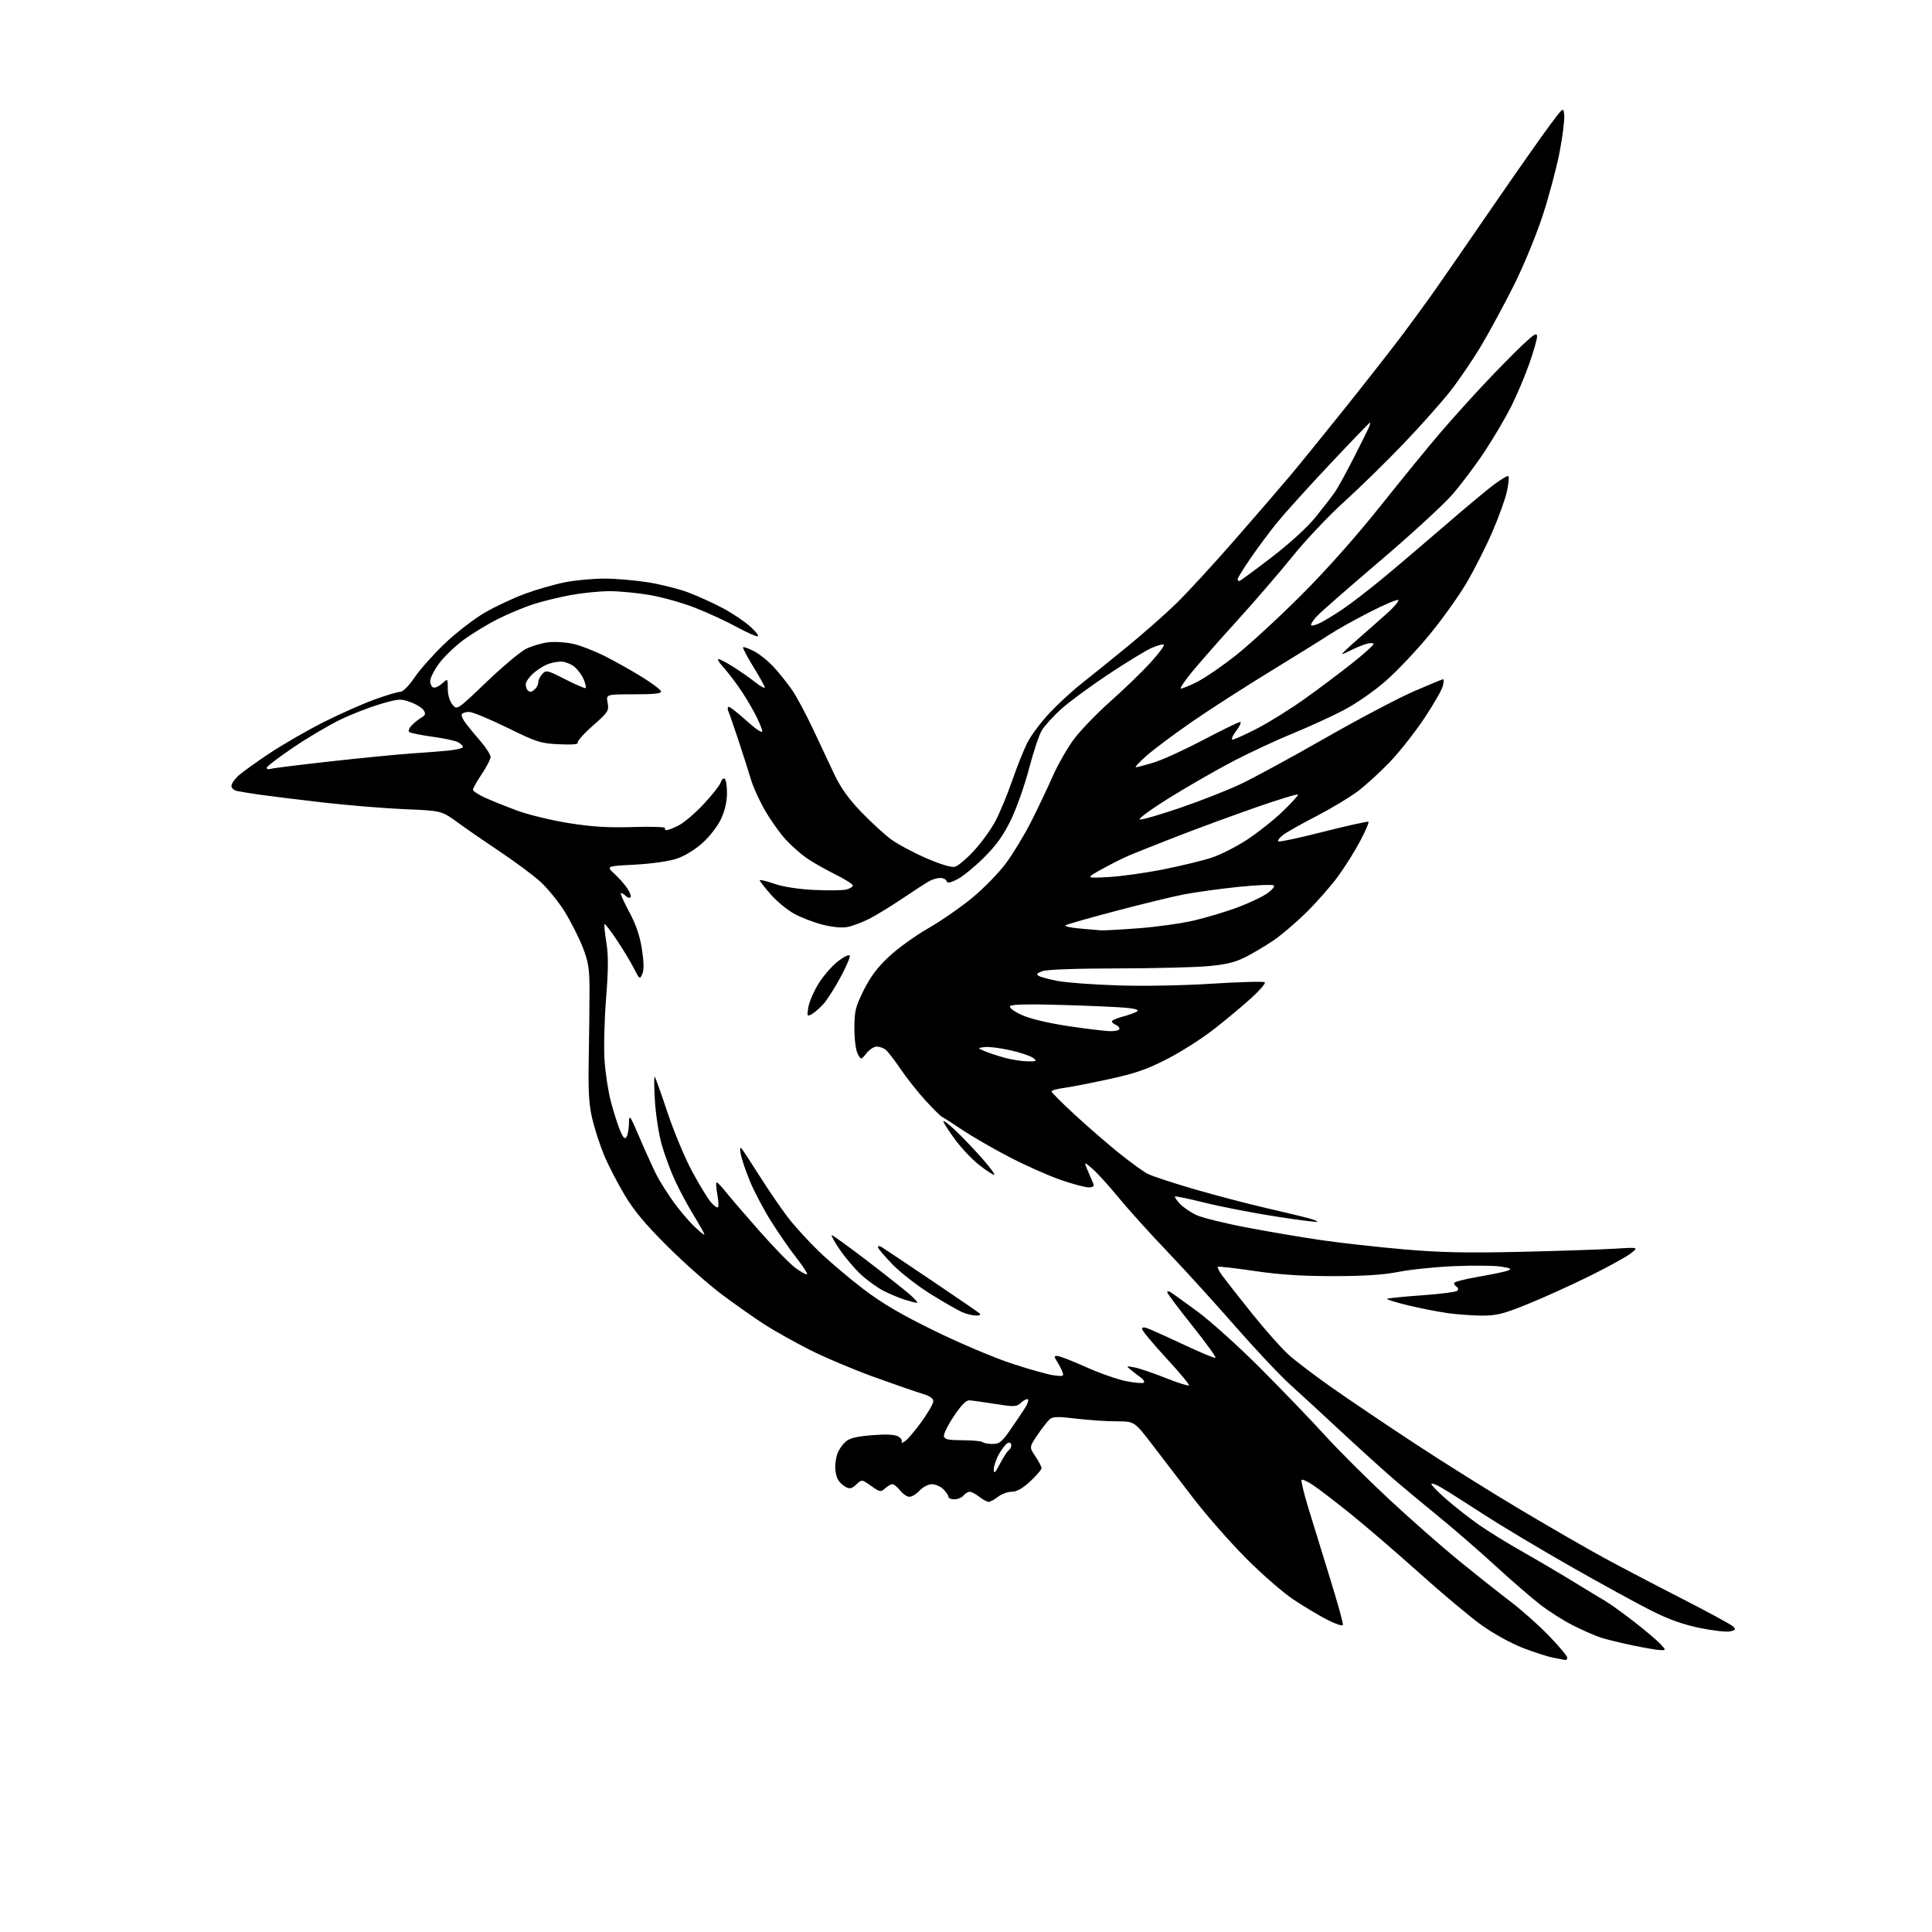 <?xml version="1.0" encoding="UTF-8" standalone="no"?>
<svg 
  version="1.1" 
  xmlns="http://www.w3.org/2000/svg" 
  xmlns:xlink="http://www.w3.org/1999/xlink" 
  xmlns:svg="http://www.w3.org/2000/svg"
  xmlns:rdf="http://www.w3.org/1999/02/22-rdf-syntax-ns#"
  xmlns:cc="http://creativecommons.org/ns#"
  xmlns:dc="http://purl.org/dc/elements/1.1/"
  viewBox="0 0 768 768"
  width="768"
  height="768"
>
<style>svg {background-color: white; }</style>"
<path stroke="none" fill="black" fill-rule="evenodd" d="M622.25,659.89C621.84,659.83 619.67,659.42 617.43,658.97C615.20,658.53 609.75,656.77 605.32,655.06C600.85,653.34 593.64,649.37 589.10,646.13C584.61,642.93 573.46,633.60 564.33,625.40C555.19,617.21 542.80,606.55 536.79,601.72C530.77,596.88 524.08,591.76 521.91,590.32C519.74,588.88 517.71,587.96 517.41,588.26C517.10,588.56 518.27,593.47 520.00,599.16C521.73,604.84 525.62,617.49 528.65,627.25C531.69,637.01 534.02,645.43 533.83,645.96C533.65,646.48 530.85,645.56 527.61,643.89C524.37,642.23 518.30,638.59 514.11,635.80C509.93,633.02 501.32,625.50 495.00,619.11C488.68,612.72 479.37,602.10 474.31,595.50C469.26,588.90 461.94,579.34 458.03,574.25C450.94,565.00 450.94,565.00 443.72,565.00C439.75,565.00 432.54,564.51 427.70,563.92C420.67,563.05 418.58,563.10 417.32,564.15C416.46,564.87 414.26,567.67 412.44,570.37C409.12,575.29 409.12,575.29 411.56,578.88C412.90,580.85 414.00,582.98 414.00,583.60C414.00,584.23 411.99,586.60 409.52,588.87C406.43,591.72 404.15,593.00 402.16,593.00C400.57,593.00 398.13,593.90 396.73,595.00C395.33,596.10 393.65,597.00 393.00,597.00C392.35,597.00 390.67,596.10 389.27,595.00C387.87,593.90 386.17,593.00 385.49,593.00C384.80,593.00 383.68,593.67 383.00,594.50C382.32,595.33 380.69,596.00 379.38,596.00C378.07,596.00 377.00,595.55 377.00,595.00C377.00,594.45 376.10,593.10 375.00,592.00C373.90,590.90 371.85,590.00 370.45,590.00C369.02,590.00 366.89,591.09 365.59,592.50C364.31,593.88 362.49,595.00 361.53,595.00C360.57,595.00 358.90,593.88 357.82,592.50C356.74,591.12 355.36,590.00 354.76,590.00C354.15,590.00 352.83,590.75 351.83,591.66C350.11,593.21 349.76,593.15 346.29,590.68C342.58,588.04 342.58,588.04 340.39,590.11C338.60,591.79 337.80,591.97 336.12,591.06C334.98,590.45 333.59,589.09 333.02,588.04C332.46,586.99 332.00,584.78 332.00,583.13C332.00,581.48 332.42,579.02 332.94,577.66C333.46,576.30 334.84,574.30 336.01,573.21C337.61,571.72 340.21,571.05 346.48,570.53C352.05,570.07 355.53,570.21 356.94,570.97C358.10,571.59 358.77,572.56 358.42,573.12C358.08,573.69 358.63,573.62 359.66,572.98C360.69,572.34 363.66,568.86 366.26,565.26C368.87,561.65 371.00,557.94 371.00,557.01C371.00,555.88 369.58,554.90 366.75,554.06C364.41,553.37 355.75,550.37 347.50,547.40C339.25,544.42 327.57,539.48 321.55,536.41C315.52,533.34 307.50,528.83 303.71,526.38C299.93,523.93 292.48,518.69 287.16,514.73C281.85,510.78 272.06,502.13 265.42,495.52C256.57,486.71 251.99,481.23 248.28,475.00C245.50,470.32 241.87,463.32 240.23,459.43C238.59,455.54 236.45,449.02 235.48,444.93C234.08,439.01 233.79,434.05 234.04,420.50C234.21,411.15 234.34,399.00 234.34,393.50C234.33,385.02 233.92,382.44 231.62,376.51C230.13,372.67 226.89,366.29 224.43,362.33C221.96,358.37 217.59,353.01 214.72,350.43C211.85,347.84 204.78,342.57 199.00,338.72C193.22,334.87 185.57,329.59 182.00,326.99C175.50,322.27 175.50,322.27 161.00,321.67C153.03,321.34 138.41,320.14 128.52,319.01C118.63,317.87 107.38,316.49 103.52,315.94C99.66,315.38 95.49,314.71 94.25,314.44C93.01,314.18 92.00,313.27 92.00,312.43C92.00,311.59 93.18,309.81 94.62,308.47C96.07,307.14 101.66,303.10 107.05,299.51C112.45,295.92 122.18,290.31 128.68,287.04C135.18,283.77 144.30,279.72 148.94,278.05C153.58,276.37 158.18,275.00 159.15,275.00C160.19,275.00 162.55,272.61 164.83,269.25C166.98,266.09 172.36,260.05 176.78,255.83C181.20,251.61 188.31,246.11 192.58,243.61C196.86,241.11 204.21,237.66 208.93,235.95C213.64,234.23 220.80,232.19 224.84,231.42C228.87,230.64 235.85,230.00 240.34,230.00C244.83,230.01 252.65,230.68 257.73,231.50C262.81,232.33 269.92,234.12 273.54,235.48C277.17,236.84 283.26,239.61 287.09,241.62C290.92,243.63 295.95,247.00 298.28,249.10C300.60,251.20 301.88,252.94 301.12,252.96C300.37,252.98 296.54,251.25 292.62,249.11C288.71,246.97 281.45,243.63 276.50,241.68C271.55,239.72 263.45,237.43 258.50,236.57C253.55,235.71 246.29,235.00 242.36,235.00C238.43,235.00 231.46,235.70 226.86,236.55C222.26,237.40 215.57,239.03 212.00,240.19C208.43,241.34 202.12,243.97 198.00,246.03C193.88,248.09 187.70,251.85 184.27,254.37C180.85,256.90 176.47,261.11 174.55,263.73C172.62,266.35 171.04,269.48 171.02,270.67C171.01,271.86 171.56,273.04 172.25,273.29C172.94,273.54 174.51,272.82 175.75,271.70C178.00,269.65 178.00,269.65 178.00,273.71C178.00,276.17 178.73,278.68 179.84,280.05C181.68,282.32 181.68,282.32 193.28,271.21C199.66,265.10 206.74,259.15 209.01,257.99C211.28,256.84 215.31,255.63 217.96,255.32C220.61,255.00 225.19,255.32 228.14,256.01C231.09,256.71 236.88,259.00 241.00,261.11C245.12,263.22 251.62,266.88 255.43,269.26C259.24,271.63 262.54,274.12 262.76,274.79C263.06,275.69 260.32,276.00 252.04,276.00C240.91,276.00 240.91,276.00 241.54,279.36C242.13,282.53 241.79,283.06 235.62,288.51C232.01,291.69 229.33,294.73 229.66,295.26C230.03,295.86 227.24,296.09 222.31,295.86C214.93,295.53 213.46,295.06 201.61,289.25C194.59,285.81 187.79,283.00 186.49,283.00C185.18,283.00 183.87,283.40 183.57,283.88C183.27,284.37 184.01,286.06 185.22,287.63C186.42,289.21 189.12,292.48 191.21,294.89C193.29,297.31 195.00,300.01 195.00,300.90C195.00,301.80 193.42,304.87 191.50,307.72C189.57,310.58 188.00,313.37 188.00,313.91C188.00,314.46 190.14,315.88 192.75,317.06C195.36,318.25 201.10,320.56 205.50,322.20C209.90,323.84 219.12,326.08 226.00,327.18C235.44,328.68 241.73,329.07 251.70,328.76C258.96,328.53 264.67,328.72 264.39,329.17C264.11,329.63 264.38,330.00 264.98,330.00C265.59,330.00 267.78,329.13 269.86,328.07C271.93,327.01 276.38,323.21 279.73,319.63C283.09,316.04 286.13,312.18 286.49,311.04C286.85,309.90 287.56,309.23 288.07,309.54C288.58,309.86 289.00,312.45 288.99,315.31C288.98,318.63 288.14,322.30 286.64,325.52C285.32,328.37 282.12,332.51 279.25,335.09C276.15,337.87 272.12,340.31 268.84,341.39C265.77,342.40 258.71,343.39 252.22,343.72C240.94,344.30 240.94,344.30 244.30,347.40C246.15,349.11 248.47,351.75 249.46,353.28C250.46,354.81 250.98,356.36 250.62,356.71C250.26,357.07 249.43,356.83 248.78,356.18C248.13,355.53 247.26,355.00 246.84,355.00C246.42,355.00 247.86,358.29 250.02,362.31C252.82,367.49 254.31,371.84 255.16,377.26C255.98,382.58 256.03,385.61 255.32,387.21C254.34,389.41 254.21,389.32 252.02,385.00C250.77,382.52 247.71,377.45 245.23,373.73C242.74,370.01 240.53,367.14 240.31,367.35C240.10,367.57 240.42,370.84 241.03,374.62C241.87,379.77 241.84,385.34 240.93,396.79C240.26,405.21 239.97,416.23 240.30,421.29C240.62,426.36 241.77,433.88 242.86,438.00C243.95,442.12 245.59,447.26 246.50,449.42C247.77,452.40 248.39,453.00 249.07,451.92C249.56,451.14 249.99,448.70 250.02,446.50C250.07,442.73 250.32,443.06 254.36,452.50C256.72,458.00 259.68,464.52 260.95,467.00C262.21,469.48 265.17,474.20 267.53,477.50C269.88,480.80 273.65,485.28 275.91,487.45C278.16,489.63 280.00,491.10 280.00,490.72C280.00,490.34 278.13,486.99 275.84,483.27C273.55,479.55 270.20,473.32 268.39,469.43C266.59,465.55 264.17,459.02 263.02,454.93C261.87,450.84 260.66,443.00 260.33,437.50C260.00,432.00 259.96,427.73 260.25,428.00C260.53,428.27 262.82,434.68 265.34,442.23C267.85,449.78 272.25,460.29 275.10,465.60C277.96,470.90 281.32,476.42 282.57,477.87C283.81,479.32 285.09,480.24 285.42,479.92C285.74,479.59 285.61,477.23 285.13,474.67C284.65,472.10 284.54,470.00 284.88,470.00C285.22,470.00 286.83,471.69 288.47,473.75C290.10,475.81 296.15,482.85 301.91,489.38C307.67,495.92 314.17,502.56 316.35,504.14C318.54,505.72 320.54,506.79 320.82,506.52C321.09,506.24 319.18,503.31 316.58,500.00C313.98,496.69 309.45,490.16 306.52,485.48C303.58,480.80 299.83,473.72 298.19,469.74C296.55,465.76 294.89,460.93 294.50,459.00C294.06,456.82 294.14,455.88 294.72,456.50C295.24,457.05 298.49,462.00 301.96,467.50C305.43,473.00 310.51,480.43 313.26,484.00C316.00,487.57 321.68,493.78 325.88,497.78C330.07,501.79 338.00,508.48 343.50,512.65C350.74,518.15 358.47,522.67 371.50,529.04C381.40,533.88 395.12,539.70 402.00,541.97C408.88,544.24 416.42,546.37 418.77,546.69C422.66,547.22 422.98,547.11 422.35,545.39C421.96,544.35 421.00,542.49 420.21,541.25C418.94,539.27 418.95,539.00 420.30,539.00C421.15,539.00 426.26,540.99 431.67,543.42C437.08,545.85 444.33,548.39 447.78,549.06C451.23,549.73 454.36,549.98 454.72,549.61C455.08,549.25 454.51,548.33 453.44,547.56C452.37,546.79 450.60,545.43 449.50,544.53C447.59,542.98 447.65,542.93 451.00,543.57C452.93,543.94 458.46,545.82 463.29,547.74C468.13,549.67 472.33,551.01 472.62,550.71C472.91,550.42 468.85,545.53 463.58,539.84C458.32,534.15 454.01,528.96 454.01,528.30C454.00,527.41 454.87,527.47 457.38,528.52C459.24,529.29 465.63,532.20 471.57,534.99C477.51,537.77 482.73,539.92 483.16,539.77C483.60,539.62 479.46,533.88 473.98,527.01C468.49,520.15 464.00,514.16 464.00,513.71C464.00,513.25 464.56,513.21 465.25,513.62C465.94,514.02 470.77,517.50 476.00,521.34C481.23,525.19 492.50,535.34 501.05,543.92C509.61,552.49 521.09,564.42 526.55,570.43C532.02,576.45 543.48,587.87 552.00,595.81C560.52,603.75 573.12,614.83 580.00,620.43C586.88,626.04 596.10,633.35 600.50,636.69C604.90,640.03 611.76,646.14 615.75,650.27C619.74,654.41 623.00,658.28 623.00,658.89C623.00,659.50 622.66,659.95 622.25,659.89zM659.92,655.93C658.59,655.89 653.59,655.03 648.81,654.03C644.03,653.02 638.40,651.64 636.31,650.96C634.21,650.28 629.35,648.15 625.50,646.23C621.65,644.32 615.58,640.46 612.00,637.66C608.42,634.86 600.33,627.83 594.00,622.03C587.67,616.22 577.55,607.46 571.50,602.54C565.45,597.63 557.12,590.67 553.00,587.09C548.88,583.50 539.92,575.38 533.10,569.04C526.28,562.69 517.22,554.35 512.97,550.50C508.72,546.65 498.78,536.09 490.87,527.04C482.97,517.98 470.88,504.69 464.00,497.49C457.12,490.29 448.38,480.60 444.56,475.95C440.75,471.30 436.10,466.18 434.23,464.58C430.83,461.65 430.83,461.65 432.50,465.58C433.43,467.73 434.41,470.06 434.70,470.75C435.03,471.56 434.32,472.00 432.69,472.00C431.30,472.00 426.19,470.61 421.33,468.92C416.47,467.22 407.33,463.13 401.01,459.83C394.69,456.53 386.39,451.74 382.56,449.17C378.73,446.60 375.10,444.27 374.50,444.00C373.90,443.73 370.92,440.77 367.87,437.44C364.82,434.10 360.37,428.48 357.98,424.94C355.58,421.40 352.92,417.95 352.06,417.28C351.20,416.61 349.62,416.05 348.54,416.03C347.46,416.01 345.61,417.21 344.43,418.69C342.28,421.39 342.28,421.39 340.96,418.94C340.20,417.53 339.64,413.25 339.64,408.82C339.63,401.97 340.03,400.32 343.31,393.68C345.97,388.31 348.77,384.57 353.38,380.26C356.90,376.97 363.91,371.91 368.97,369.02C374.03,366.12 381.89,360.68 386.45,356.92C391.01,353.17 397.03,347.00 399.83,343.22C402.63,339.45 407.09,332.11 409.73,326.93C412.38,321.74 416.28,313.55 418.40,308.72C420.53,303.90 424.42,297.10 427.06,293.62C429.69,290.14 436.27,283.36 441.67,278.56C447.08,273.76 454.14,266.92 457.37,263.37C460.60,259.82 462.97,256.63 462.63,256.30C462.30,255.96 460.10,256.54 457.76,257.58C455.42,258.61 447.59,263.40 440.36,268.21C433.13,273.01 424.72,279.24 421.65,282.03C418.59,284.83 415.21,288.55 414.14,290.31C413.07,292.06 410.79,298.88 409.08,305.46C407.37,312.04 404.13,321.21 401.90,325.83C398.87,332.07 396.11,335.95 391.16,340.87C387.50,344.52 382.75,348.40 380.61,349.50C377.71,350.99 376.60,351.18 376.27,350.25C376.03,349.56 374.94,349.00 373.85,349.00C372.76,349.00 370.89,349.50 369.68,350.12C368.48,350.73 363.68,353.83 359.00,356.99C354.32,360.15 348.23,363.89 345.44,365.29C342.66,366.69 338.78,368.14 336.82,368.51C334.63,368.92 330.80,368.55 326.98,367.57C323.53,366.69 318.47,364.75 315.74,363.26C313.00,361.77 308.79,358.30 306.38,355.54C303.97,352.79 302.00,350.26 302.00,349.92C302.00,349.59 304.59,350.20 307.75,351.29C311.35,352.54 317.30,353.46 323.67,353.77C329.27,354.03 335.01,353.96 336.42,353.61C337.84,353.25 339.00,352.53 339.00,351.99C339.00,351.46 335.86,349.48 332.03,347.58C328.20,345.69 323.13,342.81 320.76,341.18C318.39,339.55 314.62,336.23 312.38,333.80C310.14,331.37 306.49,326.26 304.26,322.44C302.03,318.62 299.46,313.02 298.56,310.00C297.66,306.98 295.43,300.00 293.61,294.50C291.79,289.00 289.96,283.71 289.54,282.75C289.13,281.79 289.21,281.00 289.72,281.00C290.24,281.00 293.44,283.51 296.83,286.58C300.44,289.85 303.00,291.55 303.00,290.69C303.00,289.87 301.64,286.61 299.97,283.45C298.31,280.28 295.31,275.40 293.30,272.60C291.30,269.79 288.52,266.26 287.14,264.75C285.76,263.24 285.07,262.00 285.62,262.00C286.16,262.00 288.83,263.41 291.55,265.13C294.27,266.85 298.19,269.58 300.25,271.21C302.31,272.84 304.00,273.77 304.00,273.29C304.00,272.80 301.96,269.10 299.47,265.06C296.98,261.03 295.14,257.53 295.38,257.29C295.61,257.05 297.56,257.75 299.70,258.85C301.84,259.94 305.39,262.78 307.58,265.17C309.77,267.55 313.06,271.67 314.88,274.31C316.70,276.96 320.43,283.94 323.18,289.81C325.92,295.69 329.78,303.88 331.75,308.00C334.26,313.26 337.45,317.70 342.41,322.84C346.31,326.88 351.62,331.74 354.22,333.65C356.81,335.56 363.08,338.92 368.16,341.12C373.85,343.59 378.22,344.91 379.57,344.57C380.78,344.27 384.18,341.41 387.13,338.22C390.08,335.03 393.92,329.74 395.66,326.46C397.40,323.18 400.41,315.94 402.34,310.36C404.28,304.78 407.01,297.93 408.43,295.15C409.84,292.36 413.75,287.13 417.13,283.52C420.51,279.91 426.24,274.62 429.88,271.76C433.52,268.89 441.68,262.32 448.00,257.14C454.32,251.96 463.04,244.30 467.36,240.11C471.68,235.93 482.25,224.44 490.86,214.58C499.46,204.73 509.37,193.25 512.87,189.08C516.38,184.91 526.09,172.95 534.45,162.50C542.81,152.05 553.22,138.75 557.58,132.95C561.94,127.15 568.31,118.38 571.74,113.45C575.17,108.53 585.26,93.93 594.15,81.00C603.05,68.07 612.84,54.12 615.91,50.00C621.50,42.50 621.50,42.50 621.82,45.79C621.99,47.60 621.17,54.13 620.00,60.29C618.82,66.46 615.81,77.80 613.30,85.50C610.77,93.29 605.69,105.60 601.87,113.25C598.08,120.81 592.28,131.56 588.96,137.15C585.65,142.73 580.08,150.94 576.59,155.40C573.10,159.85 564.67,169.32 557.87,176.43C551.07,183.54 540.48,193.89 534.36,199.43C528.23,204.97 519.04,214.68 513.95,221.00C508.86,227.32 498.77,239.03 491.53,247.00C484.29,254.97 476.24,264.14 473.63,267.36C471.02,270.58 469.09,273.42 469.34,273.67C469.59,273.93 472.50,272.77 475.81,271.10C479.11,269.43 486.25,264.53 491.66,260.20C497.07,255.88 508.64,245.21 517.36,236.48C527.31,226.54 539.04,213.33 548.82,201.06C557.39,190.30 568.08,177.22 572.56,172.00C577.04,166.78 584.93,158.00 590.11,152.50C595.28,147.00 602.09,140.07 605.25,137.10C609.99,132.66 611.00,132.07 611.00,133.78C611.00,134.91 609.60,139.81 607.88,144.67C606.17,149.53 602.96,157.10 600.76,161.50C598.55,165.90 593.83,173.93 590.27,179.34C586.70,184.75 580.87,192.53 577.30,196.62C573.72,200.72 560.83,212.55 548.65,222.92C536.47,233.28 525.18,243.16 523.57,244.87C521.96,246.58 520.91,248.24 521.23,248.56C521.55,248.88 523.32,248.37 525.16,247.43C527.00,246.48 530.98,244.03 534.00,241.98C537.02,239.93 543.81,234.71 549.08,230.38C554.35,226.04 565.33,216.73 573.47,209.68C581.61,202.63 590.69,195.03 593.66,192.79C596.63,190.55 599.31,188.97 599.61,189.28C599.92,189.59 599.68,192.24 599.07,195.17C598.46,198.11 595.82,205.45 593.20,211.50C590.58,217.55 585.90,226.78 582.80,232.00C579.70,237.22 573.08,246.45 568.09,252.50C563.11,258.55 555.39,266.70 550.94,270.61C546.30,274.69 539.14,279.67 534.17,282.27C529.40,284.77 520.33,288.93 514.00,291.51C507.68,294.09 497.10,299.01 490.50,302.44C483.90,305.87 472.43,312.45 465.00,317.06C457.57,321.68 452.21,325.60 453.07,325.77C453.94,325.94 461.14,323.86 469.07,321.15C477.01,318.44 487.77,314.22 493.00,311.76C498.23,309.30 513.30,301.12 526.50,293.57C539.70,286.02 555.58,277.63 561.79,274.92C568.00,272.22 573.34,270.00 573.65,270.00C573.96,270.00 573.91,271.24 573.53,272.75C573.16,274.26 569.88,279.97 566.25,285.43C562.62,290.89 556.51,298.67 552.66,302.72C548.82,306.76 542.98,312.10 539.70,314.57C536.41,317.04 528.95,321.52 523.11,324.53C517.27,327.54 511.38,330.87 510.01,331.93C508.65,332.99 507.80,334.13 508.13,334.46C508.46,334.79 516.55,333.07 526.11,330.63C535.68,328.20 543.72,326.42 543.99,326.68C544.26,326.94 542.75,330.43 540.63,334.44C538.51,338.45 534.49,344.83 531.70,348.62C528.90,352.40 523.29,358.77 519.23,362.77C515.17,366.76 509.29,371.76 506.17,373.88C503.05,375.99 498.06,378.96 495.07,380.47C490.94,382.56 487.34,383.42 480.07,384.07C474.81,384.54 458.49,384.94 443.82,384.96C427.37,384.99 416.05,385.41 414.32,386.07C412.09,386.92 411.81,387.32 413.00,387.98C413.82,388.44 417.20,389.33 420.50,389.96C423.80,390.60 434.47,391.38 444.21,391.71C454.64,392.05 470.19,391.77 482.01,391.02C493.05,390.32 502.40,390.08 502.79,390.47C503.18,390.87 500.80,393.65 497.50,396.65C494.20,399.65 487.59,405.18 482.81,408.93C478.04,412.68 469.58,418.09 464.02,420.94C455.88,425.12 451.32,426.70 440.70,429.01C433.44,430.59 425.36,432.16 422.75,432.50C420.14,432.84 418.00,433.45 418.00,433.86C418.00,434.27 422.16,438.44 427.25,443.13C432.34,447.82 440.20,454.64 444.73,458.29C449.26,461.94 454.41,465.68 456.17,466.59C457.94,467.50 466.16,470.22 474.44,472.63C482.72,475.04 495.35,478.36 502.50,480.02C509.65,481.67 517.43,483.53 519.78,484.15C522.13,484.77 523.87,485.46 523.65,485.68C523.42,485.91 515.87,484.94 506.87,483.53C497.87,482.13 485.32,479.69 479.00,478.11C472.68,476.54 467.31,475.42 467.08,475.63C466.85,475.84 467.71,477.13 469.00,478.50C470.28,479.86 473.17,481.86 475.42,482.94C477.66,484.01 486.70,486.26 495.50,487.93C504.30,489.61 517.62,491.87 525.11,492.96C532.59,494.05 547.22,495.69 557.61,496.60C572.37,497.89 582.51,498.12 604.00,497.63C619.12,497.29 636.00,496.73 641.50,496.39C651.50,495.77 651.50,495.77 648.08,498.37C646.20,499.79 638.78,503.86 631.58,507.41C624.39,510.96 613.42,515.92 607.20,518.43C597.65,522.30 594.87,523.00 589.20,522.98C585.52,522.97 579.35,522.52 575.50,521.99C571.65,521.45 564.54,520.06 559.71,518.89C554.87,517.71 551.11,516.55 551.36,516.31C551.60,516.06 557.79,515.44 565.12,514.92C572.44,514.40 578.82,513.58 579.30,513.10C579.80,512.60 579.71,511.94 579.09,511.55C578.49,511.18 578.00,510.50 578.00,510.03C578.00,509.57 582.39,508.44 587.75,507.52C593.11,506.61 598.40,505.50 599.50,505.05C601.08,504.41 600.47,504.09 596.61,503.49C593.92,503.07 585.59,502.99 578.11,503.31C570.62,503.63 560.67,504.65 556.00,505.58C549.99,506.77 542.38,507.27 530.00,507.28C517.45,507.28 508.54,506.70 498.51,505.21C490.82,504.08 484.32,503.34 484.08,503.58C483.84,503.83 484.70,505.48 486.00,507.26C487.30,509.04 492.59,515.78 497.77,522.24C502.94,528.69 509.46,536.03 512.26,538.54C515.05,541.06 523.00,547.08 529.92,551.94C536.84,556.79 551.73,566.82 563.00,574.22C574.27,581.62 592.95,593.30 604.50,600.17C616.05,607.04 630.90,615.61 637.50,619.20C644.10,622.79 658.05,630.10 668.50,635.44C678.95,640.79 688.13,645.77 688.91,646.52C690.11,647.68 689.95,647.97 687.85,648.50C686.49,648.84 681.09,648.24 675.84,647.17C669.06,645.78 663.42,643.78 656.39,640.24C650.95,637.51 636.59,629.64 624.48,622.75C612.37,615.87 596.62,606.44 589.48,601.80C582.34,597.17 574.81,592.40 572.75,591.22C570.69,590.04 569.00,589.46 569.00,589.95C569.00,590.43 571.81,593.27 575.25,596.25C578.69,599.23 584.42,603.71 588.00,606.21C591.58,608.71 599.23,613.43 605.00,616.70C610.77,619.97 619.77,625.27 625.00,628.47C630.23,631.68 636.08,635.22 638.00,636.35C639.92,637.47 645.10,641.19 649.50,644.60C653.90,648.01 658.59,651.97 659.92,653.40C662.35,656.00 662.35,656.00 659.92,655.93zM397.53,581.82C398.87,579.24 400.43,576.86 400.98,576.51C401.54,576.16 402.00,575.25 402.00,574.47C402.00,573.70 401.40,573.29 400.66,573.58C399.92,573.86 398.35,575.82 397.16,577.93C395.97,580.04 395.02,582.84 395.05,584.14C395.08,586.02 395.59,585.55 397.53,581.82zM394.53,574.00C397.27,574.00 398.26,573.22 401.61,568.37C403.75,565.28 406.34,561.43 407.37,559.83C408.40,558.22 408.96,556.63 408.63,556.29C408.29,555.95 407.09,556.51 405.96,557.54C404.05,559.26 403.34,559.30 395.70,558.10C391.19,557.39 386.60,556.73 385.50,556.65C384.08,556.54 382.26,558.35 379.21,562.91C376.85,566.43 375.05,570.03 375.22,570.91C375.47,572.19 376.94,572.50 382.70,572.52C386.64,572.53 390.20,572.87 390.60,573.27C391.00,573.67 392.77,574.00 394.53,574.00zM387.95,522.96C386.60,522.94 384.13,522.33 382.46,521.60C380.79,520.87 375.22,517.67 370.08,514.49C364.94,511.31 358.09,506.01 354.86,502.70C351.64,499.39 349.00,496.28 349.00,495.78C349.00,495.29 349.56,495.21 350.25,495.60C350.94,496.00 359.82,501.93 370.00,508.79C380.18,515.66 388.93,521.66 389.45,522.13C390.01,522.64 389.39,522.98 387.95,522.96zM364.50,517.90C363.95,517.88 361.70,517.30 359.50,516.60C357.30,515.90 353.54,514.32 351.15,513.09C348.76,511.86 344.76,508.98 342.27,506.68C339.78,504.38 335.98,499.91 333.83,496.75C331.68,493.59 330.26,491.00 330.66,491.00C331.06,491.00 337.27,495.49 344.45,500.98C351.63,506.47 359.30,512.53 361.50,514.44C363.70,516.36 365.05,517.91 364.50,517.90zM395.19,467.00C394.64,467.00 391.88,465.18 389.08,462.97C386.27,460.75 381.96,456.16 379.49,452.77C377.02,449.37 375.00,446.22 375.00,445.74C375.00,445.27 377.07,446.83 379.61,449.19C382.14,451.56 386.91,456.54 390.21,460.25C393.51,463.96 395.75,467.00 395.19,467.00zM408.50,421.90C412.18,421.93 412.35,421.82 410.61,420.51C409.57,419.72 405.45,418.35 401.47,417.46C397.48,416.57 392.93,416.02 391.36,416.23C388.50,416.61 388.50,416.61 391.50,417.88C393.15,418.58 396.75,419.77 399.50,420.51C402.25,421.26 406.30,421.88 408.50,421.90zM441.25,409.91C443.31,409.96 445.00,409.54 445.00,408.97C445.00,408.40 444.32,407.68 443.50,407.36C442.68,407.05 442.00,406.44 442.00,406.01C442.00,405.59 443.91,404.74 446.25,404.13C448.59,403.52 451.13,402.61 451.91,402.10C452.90,401.46 451.69,401.02 447.91,400.63C444.93,400.33 433.43,399.81 422.34,399.49C408.48,399.09 401.97,399.24 401.52,399.97C401.13,400.60 403.04,402.04 406.18,403.48C409.48,404.98 416.45,406.65 424.50,407.87C431.65,408.94 439.19,409.86 441.25,409.91zM322.60,403.20C320.85,404.15 320.75,403.94 321.32,400.43C321.66,398.34 323.47,394.12 325.35,391.06C327.23,388.00 330.72,383.99 333.10,382.15C335.57,380.23 337.59,379.27 337.80,379.90C338.01,380.52 336.28,384.50 333.97,388.76C331.66,393.02 328.58,397.78 327.13,399.34C325.68,400.90 323.65,402.64 322.60,403.20zM437.50,369.82C438.60,369.92 445.45,369.54 452.72,368.99C459.98,368.43 469.87,367.04 474.68,365.90C479.49,364.76 487.02,362.51 491.42,360.90C495.82,359.30 501.18,356.82 503.32,355.40C505.47,353.98 506.84,352.45 506.36,352.00C505.89,351.54 499.43,351.80 492.00,352.58C484.57,353.36 474.90,354.70 470.50,355.56C466.10,356.42 453.98,359.37 443.56,362.12C433.14,364.87 424.14,367.43 423.56,367.81C422.98,368.19 425.43,368.76 429.00,369.08C432.57,369.39 436.40,369.73 437.50,369.82zM440.50,348.65C445.45,348.39 455.35,347.01 462.50,345.58C469.65,344.15 478.31,342.05 481.74,340.91C485.18,339.77 491.46,336.58 495.70,333.81C499.94,331.04 506.24,326.05 509.70,322.73C513.17,319.40 516.00,316.33 516.00,315.89C516.00,315.45 508.46,317.73 499.25,320.95C490.04,324.17 475.98,329.34 468.00,332.44C460.02,335.54 451.48,338.94 449.00,339.99C446.52,341.04 441.57,343.52 438.00,345.51C431.50,349.13 431.50,349.13 440.50,348.65zM107.75,305.61C108.71,305.32 119.62,303.96 132.00,302.60C144.38,301.23 158.55,299.85 163.50,299.52C168.45,299.20 175.09,298.68 178.25,298.37C181.41,298.06 184.00,297.41 184.00,296.94C184.00,296.46 183.11,295.60 182.03,295.01C180.94,294.43 176.33,293.45 171.78,292.84C167.22,292.22 163.12,291.37 162.65,290.96C162.18,290.54 162.69,289.31 163.79,288.21C164.88,287.12 166.61,285.75 167.64,285.17C169.10,284.34 169.27,283.73 168.43,282.37C167.85,281.42 165.49,279.95 163.19,279.12C159.29,277.69 158.52,277.74 151.26,279.86C146.99,281.10 139.81,283.89 135.29,286.07C130.78,288.24 122.34,293.23 116.54,297.16C110.74,301.08 106.00,304.71 106.00,305.22C106.00,305.72 106.79,305.90 107.75,305.61zM451.52,304.99C452.06,304.99 455.29,304.14 458.70,303.10C462.11,302.06 470.96,298.01 478.37,294.11C485.77,290.20 492.34,287.00 492.97,287.00C493.59,287.00 492.90,288.57 491.43,290.50C489.96,292.43 489.30,294.00 489.97,294.00C490.64,294.00 495.08,291.99 499.84,289.53C504.60,287.07 513.12,281.75 518.77,277.71C524.42,273.67 532.86,267.33 537.52,263.63C542.19,259.92 546.00,256.49 546.00,256.01C546.00,255.53 544.74,255.50 543.19,255.95C541.65,256.39 538.97,257.48 537.24,258.38C535.51,259.27 533.84,260.00 533.52,260.00C533.21,260.00 536.00,257.34 539.72,254.10C543.45,250.85 548.75,246.17 551.50,243.70C554.25,241.23 556.20,238.90 555.83,238.52C555.47,238.14 550.29,240.33 544.33,243.39C538.37,246.44 531.25,250.43 528.50,252.25C525.75,254.06 515.17,260.64 505.00,266.86C494.82,273.08 480.84,282.08 473.92,286.86C467.01,291.63 458.91,297.67 455.94,300.27C452.97,302.87 450.98,305.00 451.52,304.99zM210.97,275.00C211.31,275.00 212.14,274.46 212.80,273.80C213.46,273.14 214.00,271.94 214.00,271.13C214.00,270.32 214.71,268.87 215.57,267.92C217.06,266.28 217.58,266.40 224.76,270.07C228.95,272.21 232.57,273.76 232.82,273.51C233.07,273.27 232.70,271.68 232.00,270.00C231.30,268.31 229.60,266.05 228.23,264.97C226.86,263.88 224.46,263.00 222.91,263.00C221.36,263.00 218.84,263.53 217.30,264.19C215.76,264.84 213.26,266.50 211.75,267.88C210.24,269.25 209.00,271.11 209.00,272.02C209.00,272.93 209.30,273.97 209.67,274.33C210.03,274.70 210.62,275.00 210.97,275.00zM492.59,231.00C492.91,231.00 498.67,226.77 505.39,221.61C512.97,215.77 519.70,209.61 523.13,205.36C526.17,201.59 529.58,197.15 530.72,195.50C531.85,193.85 535.19,187.78 538.13,182.00C541.08,176.22 543.82,170.71 544.21,169.75C544.61,168.79 544.76,168.00 544.56,168.00C544.35,168.00 537.09,175.54 528.43,184.75C519.77,193.96 510.33,204.43 507.45,208.00C504.56,211.57 499.91,217.84 497.10,221.93C494.30,226.01 492.00,229.73 492.00,230.18C492.00,230.63 492.26,231.00 492.59,231.00z" />

</svg>